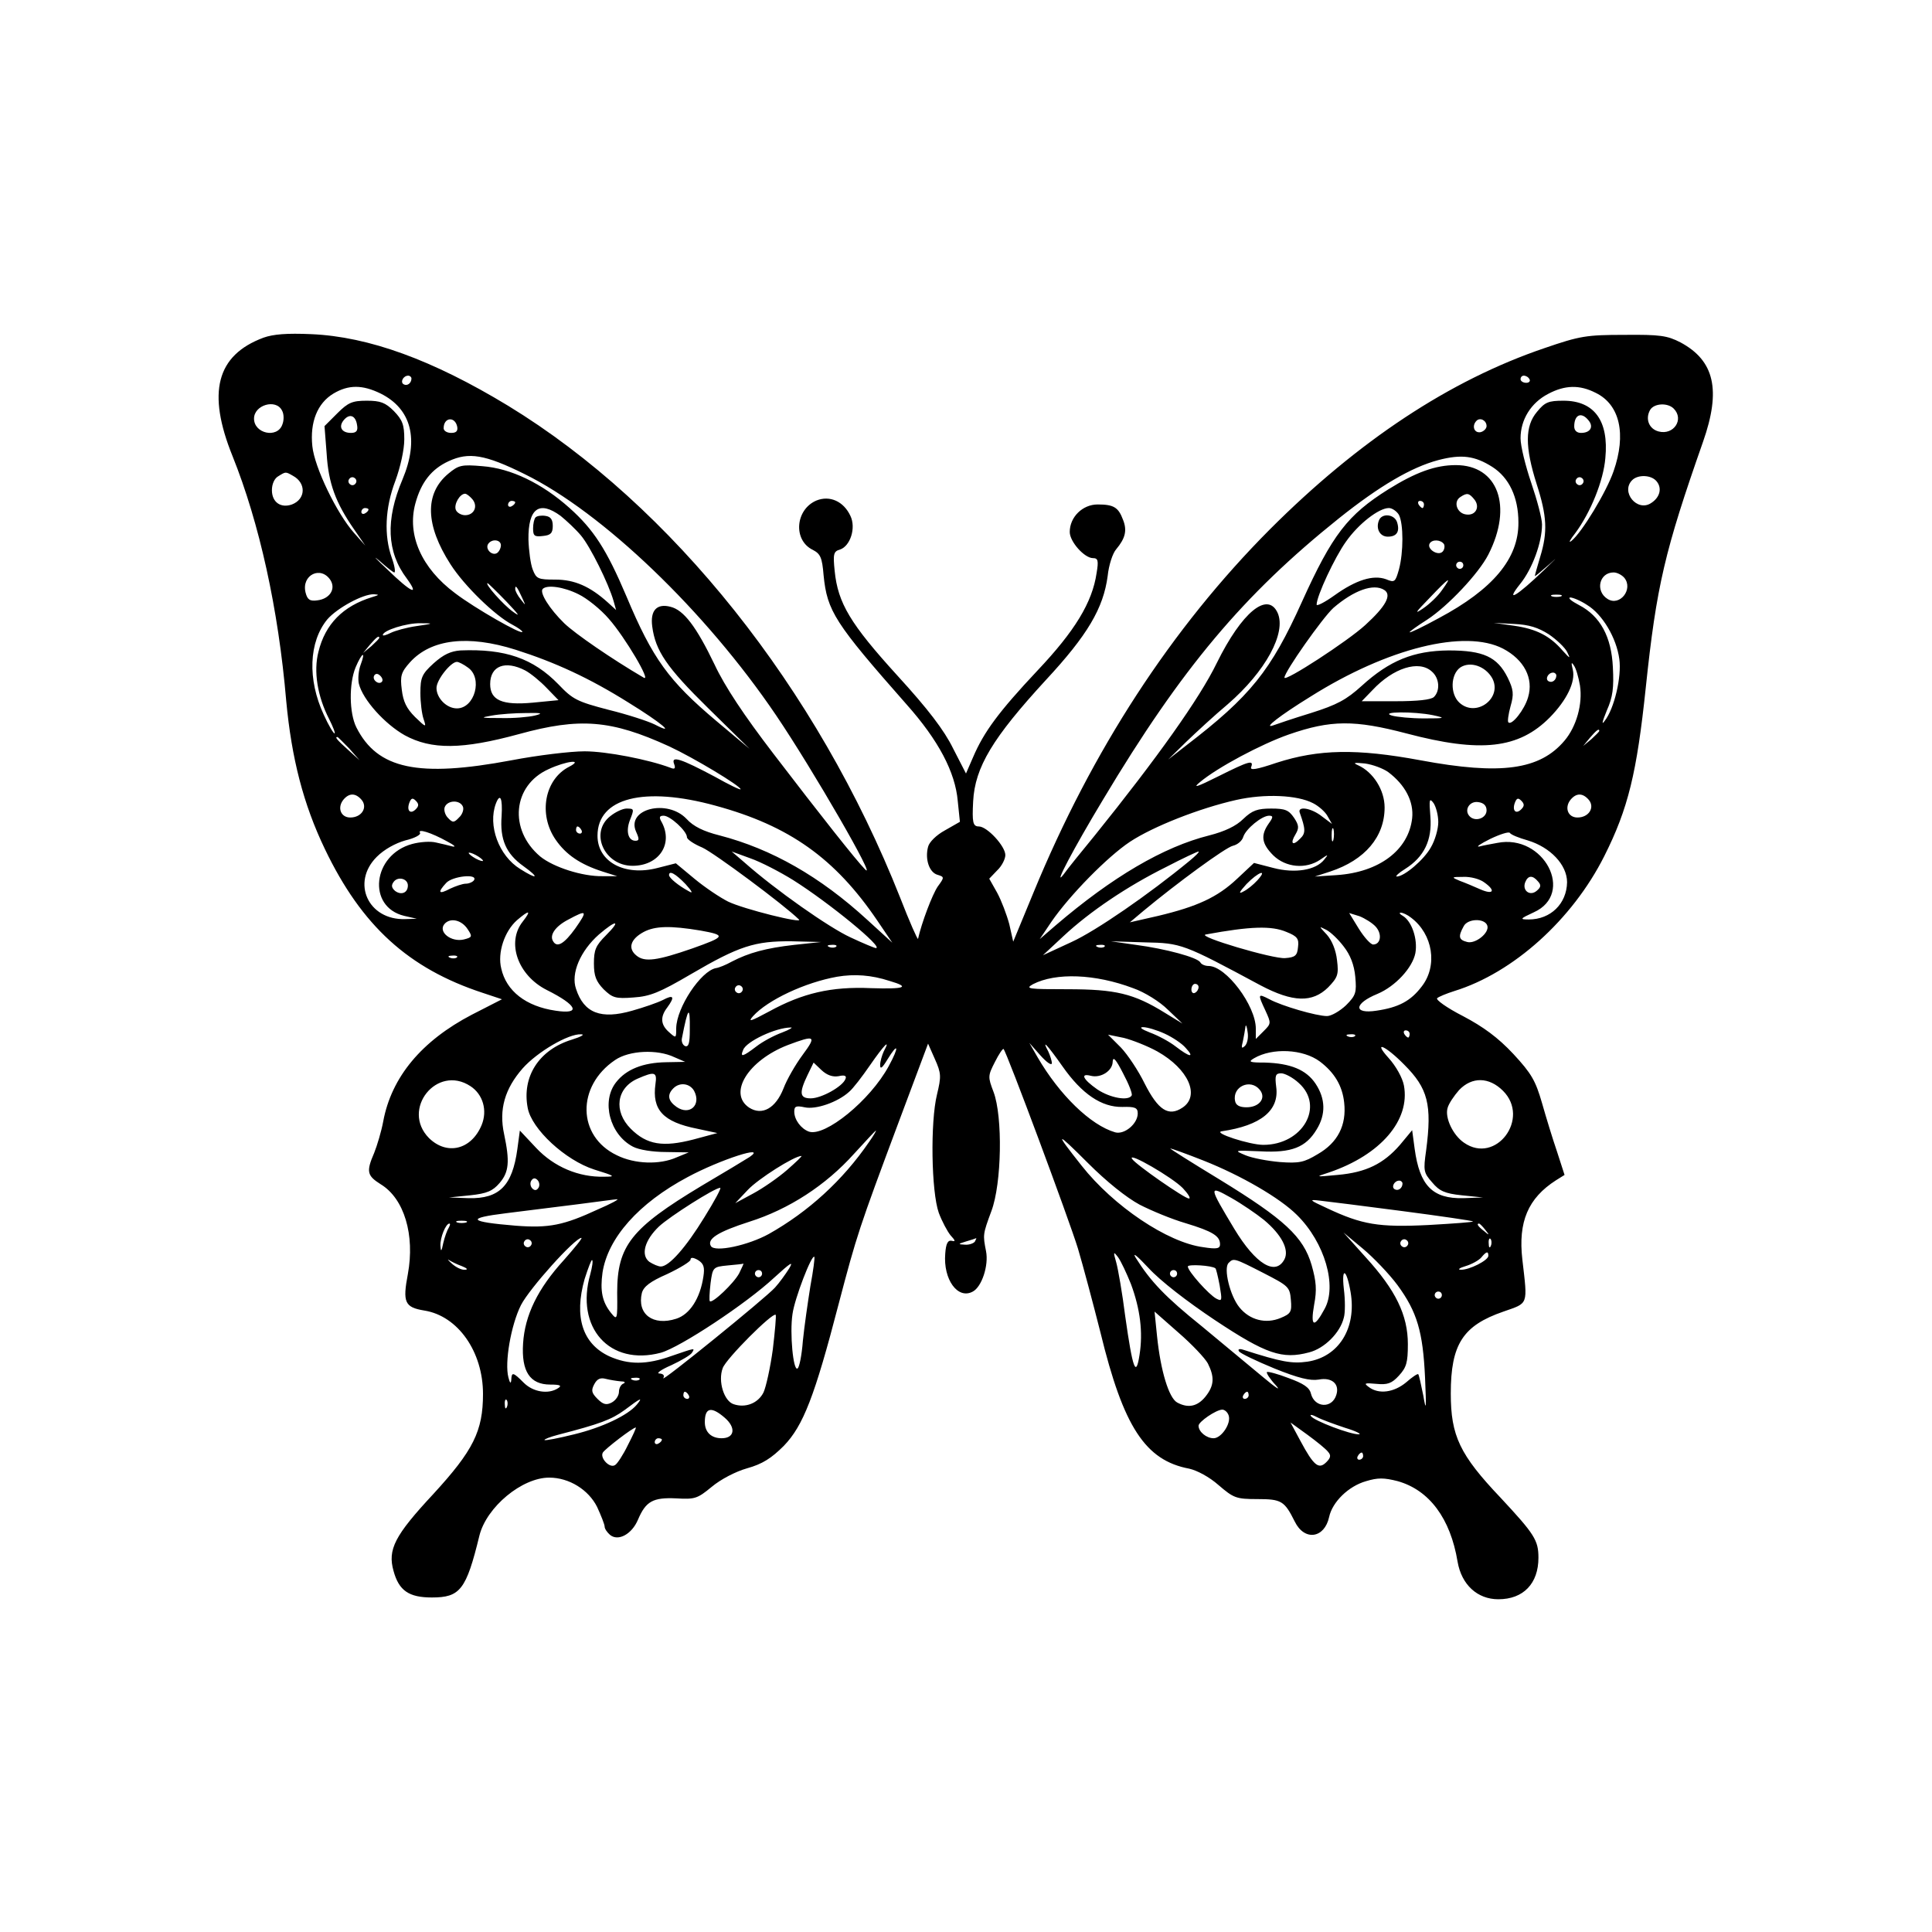 <?xml version="1.0" encoding="UTF-8" standalone="yes"?>
<svg version="1.0" xmlns="http://www.w3.org/2000/svg" width="100mm" height="100mm" viewBox="0 0 450 540" preserveAspectRatio="xMidYMid meet">
  <g transform="translate(0,540) scale(0.1,-0.1)" fill="#000000" stroke="none">
    <path d="M286 4456 c-131 -49 -158 -153 -86 -331 75 -187 128 -426 150 -684
15 -161 48 -289 108 -414 103 -215 234 -334 441 -402 l54 -18 -84 -43 c-140
-73 -225 -174 -248 -299 -5 -27 -17 -67 -25 -87 -23 -53 -20 -64 18 -88 66
-40 96 -142 76 -251 -15 -79 -9 -93 46 -102 94 -15 164 -115 164 -233 0 -104
-27 -158 -139 -280 -108 -116 -128 -155 -111 -215 15 -55 43 -74 107 -74 79 0
96 21 133 173 20 80 119 162 195 162 56 0 110 -34 134 -82 11 -24 21 -49 21
-55 0 -6 7 -16 15 -23 23 -19 61 2 78 42 22 52 42 63 107 60 52 -3 59 -1 99
32 25 21 67 43 99 52 43 12 68 28 103 63 54 56 86 138 153 396 51 194 57 212
168 509 l82 219 19 -43 c18 -40 18 -49 6 -99 -19 -77 -16 -272 5 -331 9 -24
24 -52 33 -63 14 -15 14 -18 3 -15 -11 2 -16 -8 -18 -36 -6 -72 35 -129 77
-106 25 13 45 73 37 113 -9 46 -9 47 15 112 29 77 32 264 6 333 -16 42 -16 45
4 84 11 22 22 38 24 36 9 -9 184 -479 208 -558 14 -47 42 -152 63 -235 64
-263 125 -357 248 -380 22 -5 56 -23 82 -46 42 -36 49 -39 108 -39 68 0 76 -5
105 -63 27 -55 83 -47 96 13 9 42 54 86 103 100 33 10 50 10 89 0 88 -25 147
-104 167 -225 11 -64 55 -105 114 -105 70 0 112 44 112 116 0 49 -11 66 -106
168 -114 120 -139 173 -139 291 0 138 34 190 147 229 71 25 68 16 53 146 -12
105 16 171 94 221 l24 15 -21 65 c-12 35 -31 97 -42 136 -18 62 -29 82 -80
137 -43 46 -84 76 -141 106 -45 23 -77 46 -72 50 4 4 26 13 48 20 165 51 330
200 419 377 67 133 91 233 116 471 30 285 53 382 160 687 51 145 32 227 -63
278 -37 19 -57 22 -157 21 -106 0 -124 -3 -223 -37 -265 -90 -520 -259 -767
-506 -276 -277 -498 -619 -661 -1015 l-57 -138 -11 49 c-7 26 -22 66 -34 88
l-22 39 22 23 c13 12 23 32 23 43 0 25 -51 80 -74 80 -17 0 -19 12 -16 70 5
96 55 178 203 339 117 126 161 201 173 291 3 30 14 64 24 75 25 30 31 52 19
82 -13 35 -26 43 -71 43 -42 0 -78 -35 -78 -77 0 -27 41 -73 65 -73 14 0 16
-7 10 -42 -12 -82 -61 -162 -165 -272 -109 -116 -150 -172 -180 -242 l-20 -46
-36 70 c-25 51 -70 110 -156 204 -131 144 -166 202 -175 292 -5 48 -3 55 15
60 29 10 45 61 29 94 -19 41 -58 58 -95 43 -59 -25 -66 -111 -10 -138 21 -11
26 -21 30 -71 10 -100 31 -133 232 -361 89 -100 136 -189 143 -270 l6 -58 -42
-24 c-24 -13 -44 -33 -47 -46 -9 -34 3 -71 26 -78 20 -6 20 -7 1 -33 -15 -22
-45 -101 -55 -146 -1 -4 -24 48 -50 115 -232 586 -637 1095 -1096 1375 -211
128 -389 193 -550 200 -68 3 -106 0 -134 -10z m414 -114 c0 -13 -12 -22 -22
-16 -10 6 -1 24 13 24 5 0 9 -4 9 -8z m3125 -2 c3 -5 -1 -10 -9 -10 -9 0 -16
5 -16 10 0 6 4 10 9 10 6 0 13 -4 16 -10z m-3211 -40 c86 -43 108 -128 61
-240 -48 -113 -44 -203 12 -277 37 -51 12 -39 -54 25 -33 31 -43 42 -23 25 20
-18 39 -33 42 -33 4 0 1 19 -7 41 -22 62 -19 139 10 215 14 38 25 87 25 116 0
41 -5 54 -29 79 -24 24 -38 29 -76 29 -40 0 -52 -5 -82 -35 l-36 -36 6 -77 c5
-83 25 -137 77 -212 l31 -45 -31 35 c-49 55 -111 184 -117 243 -7 67 14 120
59 147 42 25 81 25 132 0z m3396 2 c68 -33 86 -116 50 -219 -20 -58 -89 -172
-118 -195 -9 -7 -4 3 11 22 43 58 79 147 84 210 10 104 -31 160 -117 160 -42
0 -52 -4 -74 -31 -34 -40 -34 -98 -1 -202 29 -90 31 -134 10 -203 -8 -27 -15
-51 -15 -54 0 -2 19 14 43 35 24 22 16 14 -17 -18 -77 -74 -111 -94 -67 -39
34 42 61 116 61 166 0 17 -14 69 -30 116 -16 47 -30 103 -30 125 0 52 29 99
77 124 47 25 88 26 133 3z m-3672 -49 c6 -10 6 -28 1 -40 -14 -39 -79 -25 -79
17 0 38 61 56 78 23z m3890 5 c30 -30 0 -75 -42 -64 -27 7 -38 35 -24 60 11
19 49 21 66 4z m-3680 -46 c3 -16 -2 -22 -17 -22 -26 0 -36 17 -20 36 16 19
33 13 37 -14z m3442 13 c15 -18 5 -35 -21 -35 -12 0 -19 7 -19 18 0 33 20 42
40 17z m-3162 -18 c2 -12 -3 -17 -17 -17 -12 0 -21 6 -21 13 0 31 32 34 38 4z
m2877 2 c0 -7 -8 -15 -17 -17 -18 -3 -25 18 -11 32 10 10 28 1 28 -15z m-2689
-134 c218 -107 506 -383 703 -674 103 -152 285 -468 249 -431 -24 24 -126 153
-256 323 -82 107 -136 188 -165 250 -51 106 -86 152 -123 161 -38 10 -57 -10
-51 -55 9 -68 40 -114 156 -228 l116 -114 -93 78 c-133 112 -178 174 -251 348
-56 132 -92 187 -159 247 -77 69 -164 111 -244 117 -58 5 -66 3 -95 -21 -67
-56 -64 -144 6 -253 39 -61 125 -144 173 -169 15 -8 28 -17 28 -20 0 -10 -133
66 -188 108 -94 70 -135 163 -111 251 16 59 45 96 93 118 56 26 101 19 212
-36z m2705 20 c47 -30 73 -85 73 -155 1 -101 -71 -187 -223 -268 -44 -24 -81
-42 -81 -39 0 2 22 18 49 35 58 38 144 129 171 182 69 135 27 250 -91 250 -57
0 -112 -20 -189 -68 -113 -71 -156 -126 -241 -314 -87 -193 -144 -264 -324
-402 l-50 -39 50 49 c28 27 80 75 117 106 105 91 164 199 139 255 -28 61 -100
2 -170 -140 -48 -99 -167 -266 -341 -482 -36 -44 -76 -93 -88 -110 -30 -38 29
74 111 210 220 368 393 573 659 786 114 91 203 143 278 163 65 17 102 12 151
-19z m-3352 -25 c37 -20 36 -65 -3 -80 -31 -11 -56 6 -56 40 0 17 7 33 18 39
21 13 20 13 41 1z m175 -21 c-3 -5 -10 -7 -15 -3 -5 3 -7 10 -3 15 3 5 10 7
15 3 5 -3 7 -10 3 -15z m3430 0 c-3 -5 -10 -7 -15 -3 -5 3 -7 10 -3 15 3 5 10
7 15 3 5 -3 7 -10 3 -15z m206 6 c16 -19 10 -45 -15 -61 -39 -26 -86 31 -53
64 16 16 53 15 68 -3z m-3310 -50 c17 -20 5 -45 -20 -45 -11 0 -23 7 -26 15
-6 15 11 45 26 45 4 0 13 -7 20 -15z m2800 0 c18 -21 5 -47 -22 -43 -26 3 -37
36 -16 49 18 12 24 11 38 -6z m-2680 -9 c0 -3 -4 -8 -10 -11 -5 -3 -10 -1 -10
4 0 6 5 11 10 11 6 0 10 -2 10 -4z m2540 -6 c0 -5 -2 -10 -4 -10 -3 0 -8 5
-11 10 -3 6 -1 10 4 10 6 0 11 -4 11 -10z m-2950 -14 c0 -3 -4 -8 -10 -11 -5
-3 -10 -1 -10 4 0 6 5 11 10 11 6 0 10 -2 10 -4z m537 -18 c16 -13 42 -37 57
-55 26 -31 77 -134 91 -183 l7 -25 -23 21 c-50 45 -93 64 -147 64 -48 0 -53 2
-63 28 -6 15 -11 53 -12 84 -1 87 30 110 90 66z m2343 3 c13 -25 13 -105 0
-153 -10 -35 -12 -37 -36 -27 -36 13 -84 -2 -144 -45 -28 -20 -50 -31 -50 -26
0 24 51 133 82 176 35 50 92 94 120 94 9 0 22 -9 28 -19z m-2510 -85 c0 -8 -5
-18 -11 -22 -14 -8 -33 11 -25 25 10 16 36 13 36 -3z m2636 3 c3 -6 1 -16 -4
-21 -13 -13 -45 8 -36 23 7 12 31 11 40 -2z m54 -59 c0 -5 -4 -10 -10 -10 -5
0 -10 5 -10 10 0 6 5 10 10 10 6 0 10 -4 10 -10z m-3166 -42 c15 -25 -3 -52
-37 -56 -21 -3 -28 2 -33 22 -12 49 43 76 70 34z m3616 7 c26 -32 -13 -81 -47
-59 -35 22 -23 74 17 74 10 0 23 -7 30 -15z m-510 -35 c-11 -16 -35 -39 -53
-51 -25 -17 -21 -11 18 29 56 59 66 65 35 22z m-2615 -31 c35 -37 41 -45 19
-29 -27 19 -81 80 -71 80 1 0 25 -23 52 -51z m44 11 c11 -24 11 -24 -3 -6 -9
11 -16 24 -16 30 0 12 5 7 19 -24z m158 9 c23 -11 62 -42 85 -69 45 -51 120
-178 97 -164 -89 52 -192 123 -222 152 -41 40 -70 86 -60 96 12 12 58 6 100
-15z m2252 12 c22 -14 4 -46 -53 -98 -49 -45 -226 -160 -226 -147 0 16 107
168 137 195 57 49 112 69 142 50z m-2829 -20 c-81 -25 -131 -75 -150 -153 -14
-54 -3 -124 30 -188 11 -22 18 -40 15 -40 -3 0 -17 23 -30 52 -46 99 -42 204
10 267 28 32 100 71 130 70 16 -1 15 -2 -5 -8z m3323 2 c-7 -2 -19 -2 -25 0
-7 3 -2 5 12 5 14 0 19 -2 13 -5z m73 -24 c43 -26 82 -92 90 -151 7 -49 -14
-139 -41 -173 -9 -13 -7 -3 6 29 17 38 20 64 17 121 -4 85 -35 143 -95 174
-21 11 -32 20 -24 21 7 0 29 -9 47 -21z m-3272 -59 c-28 -4 -60 -13 -72 -19
-12 -6 -22 -9 -22 -6 0 13 67 34 105 33 38 0 38 -1 -11 -8z m3165 -23 c22 -15
45 -37 51 -49 10 -20 9 -20 -12 3 -36 42 -74 61 -136 70 l-57 8 57 -3 c42 -2
67 -10 97 -29z m-3269 -10 c0 -2 -10 -12 -22 -23 l-23 -19 19 23 c18 21 26 27
26 19z m381 -33 c110 -35 206 -79 316 -148 91 -56 135 -93 73 -61 -18 9 -76
28 -129 41 -88 23 -100 29 -140 71 -71 73 -149 100 -274 95 -27 -2 -47 -11
-75 -36 -33 -30 -37 -40 -37 -83 0 -26 4 -59 9 -73 8 -24 7 -24 -24 6 -24 24
-33 43 -37 76 -5 39 -2 49 23 77 59 65 162 77 295 35z m2760 3 c59 -31 86 -83
70 -136 -10 -35 -46 -80 -55 -70 -3 2 0 23 6 45 10 34 8 47 -8 80 -29 58 -68
76 -165 76 -98 -1 -165 -28 -243 -99 -43 -39 -69 -53 -142 -76 -49 -15 -96
-31 -104 -34 -33 -12 17 27 103 80 216 136 432 189 538 134z m-3193 -45 c-6
-16 -8 -40 -5 -53 11 -45 73 -113 128 -144 75 -41 161 -40 319 3 171 47 258
40 420 -34 69 -32 200 -111 200 -120 0 -3 -33 13 -72 35 -94 50 -123 60 -114
36 5 -13 2 -16 -10 -11 -61 23 -179 46 -240 46 -39 0 -131 -11 -204 -25 -261
-49 -375 -25 -434 92 -20 40 -21 122 -2 168 18 42 29 47 14 7z m300 -8 c42
-29 19 -114 -31 -114 -29 0 -57 29 -57 57 0 23 40 73 57 73 5 0 19 -7 31 -16z
m2863 -30 c29 -55 -45 -111 -92 -68 -26 24 -25 78 2 98 28 19 71 4 90 -30z
m245 -20 c8 -52 -10 -115 -43 -154 -69 -82 -178 -97 -403 -55 -178 33 -284 31
-402 -7 -56 -19 -75 -22 -71 -12 8 21 -6 17 -92 -26 -60 -30 -73 -34 -51 -16
49 41 171 106 248 133 118 41 184 41 329 3 208 -55 314 -43 401 45 47 48 72
99 64 133 -5 20 -4 23 3 12 6 -8 13 -33 17 -56z m-2948 42 c15 -8 42 -30 60
-49 l33 -34 -72 -7 c-86 -8 -119 7 -119 52 0 51 42 67 98 38z m2534 -3 c21
-18 24 -53 6 -71 -8 -8 -46 -12 -107 -12 l-95 0 30 31 c58 62 130 85 166 52z
m-2935 -29 c-9 -9 -28 6 -21 18 4 6 10 6 17 -1 6 -6 8 -13 4 -17z m3283 18 c0
-13 -12 -22 -22 -16 -10 6 -1 24 13 24 5 0 9 -4 9 -8z m-2855 -112 c-16 -4
-59 -8 -95 -7 -57 0 -60 1 -25 7 22 4 65 7 95 7 45 1 49 -1 25 -7z m2510 1
c37 -8 35 -9 -25 -9 -36 0 -76 4 -90 8 -35 11 61 12 115 1z m465 -44 c0 -2
-10 -12 -22 -23 l-23 -19 19 23 c18 21 26 27 26 19z m-3494 -49 l29 -33 -32
29 c-31 28 -38 36 -30 36 2 0 16 -15 33 -32z m615 -51 c-69 -35 -87 -133 -38
-204 29 -42 69 -69 131 -89 l41 -13 -41 0 c-56 -1 -137 25 -174 55 -89 75 -77
199 23 244 49 23 100 29 58 7z m2289 -15 c48 -36 72 -83 67 -129 -10 -89 -92
-151 -211 -159 l-61 -4 43 14 c97 32 152 97 152 179 0 49 -32 99 -74 118 -16
7 -11 8 19 5 22 -3 51 -14 65 -24z m-2869 -78 c17 -21 0 -49 -32 -49 -27 0
-37 28 -19 50 16 19 34 19 51 -1z m989 -16 c206 -56 334 -147 452 -321 l42
-62 -70 64 c-132 121 -267 198 -413 236 -44 11 -73 25 -92 46 -54 57 -170 28
-141 -36 9 -20 9 -25 -2 -25 -20 0 -27 26 -16 56 13 33 13 34 -9 34 -10 0 -30
-9 -45 -21 -59 -46 -17 -139 62 -139 73 0 114 60 82 121 -9 15 -7 19 5 19 18
0 65 -43 65 -60 0 -6 19 -19 43 -29 33 -15 227 -159 270 -201 14 -13 -155 29
-198 50 -22 11 -64 39 -93 63 l-53 44 -51 -13 c-92 -24 -168 17 -168 90 0 106
130 139 330 84z m1670 7 c16 -8 35 -25 41 -37 l12 -21 -28 21 c-30 24 -70 30
-62 10 16 -45 17 -57 1 -72 -21 -22 -29 -14 -13 12 10 17 10 25 -4 46 -15 22
-25 26 -64 26 -38 0 -53 -5 -78 -29 -20 -20 -52 -35 -95 -46 -128 -32 -271
-116 -430 -252 l-44 -38 33 49 c51 74 156 181 219 223 65 43 195 94 297 117
80 18 171 14 215 -9z m771 9 c17 -21 0 -49 -32 -49 -27 0 -37 28 -19 50 16 19
34 19 51 -1z m-3279 -26 c-15 -15 -26 -4 -18 18 5 13 9 15 18 6 9 -9 9 -15 0
-24z m240 -19 c-5 -65 12 -105 61 -140 46 -33 40 -39 -9 -8 -60 37 -91 122
-68 183 12 31 19 15 16 -35z m2618 -17 c0 -19 -9 -51 -21 -71 -19 -34 -74 -81
-95 -81 -5 0 5 10 23 21 54 34 76 81 71 146 -4 49 -3 54 9 38 7 -11 13 -34 13
-53z m232 36 c-15 -15 -26 -4 -18 18 5 13 9 15 18 6 9 -9 9 -15 0 -24z m-2958
7 c3 -8 -2 -22 -11 -30 -14 -15 -18 -15 -31 -1 -8 8 -12 22 -9 30 8 20 43 21
51 1z m2861 -10 c0 -22 -31 -33 -47 -17 -17 17 -1 44 24 40 15 -2 23 -10 23
-23z m-609 -37 c-23 -33 -20 -56 13 -89 35 -34 91 -39 131 -12 23 16 24 16 11
0 -23 -29 -81 -39 -142 -23 l-54 14 -47 -44 c-55 -52 -112 -78 -221 -104 l-79
-18 38 32 c94 78 229 177 250 182 13 3 26 14 29 25 7 22 52 59 72 59 12 0 12
-4 -1 -22z m-1921 -18 c3 -5 1 -10 -4 -10 -6 0 -11 5 -11 10 0 6 2 10 4 10 3
0 8 -4 11 -10z m2102 -27 c-3 -10 -5 -4 -5 12 0 17 2 24 5 18 2 -7 2 -21 0
-30z m-2477 -5 c19 -10 26 -16 15 -14 -11 3 -32 8 -46 11 -15 4 -45 2 -67 -4
-111 -30 -127 -176 -22 -201 l35 -8 -33 -1 c-103 -3 -151 102 -79 174 21 21
52 38 80 46 26 6 44 16 41 21 -8 13 31 1 76 -24z m3020 3 c63 -19 110 -68 110
-117 -1 -60 -46 -104 -107 -104 -26 0 -25 2 14 20 116 52 28 220 -102 194 -16
-3 -39 -7 -50 -10 -11 -2 2 7 30 21 27 13 52 21 55 17 3 -5 25 -14 50 -21z
m-2920 -57 c0 -2 -9 0 -20 6 -11 6 -20 13 -20 16 0 2 9 0 20 -6 11 -6 20 -13
20 -16z m867 -54 c100 -63 255 -190 231 -190 -3 0 -35 13 -71 30 -59 27 -209
132 -297 210 l-35 30 52 -19 c29 -10 83 -38 120 -61z m1108 54 c-114 -94 -262
-196 -330 -227 l-80 -37 58 54 c73 68 178 139 287 193 46 24 87 43 90 43 3 -1
-8 -12 -25 -26z m-1409 -65 c19 -21 22 -28 9 -20 -28 15 -55 37 -55 45 0 14
18 4 46 -25z m1598 10 c-10 -11 -28 -26 -39 -31 -14 -8 -12 -2 9 21 33 34 61
44 30 10z m-2374 -14 c0 -21 -19 -28 -36 -15 -10 9 -11 16 -3 26 12 15 39 8
39 -11z m185 15 c-3 -5 -14 -10 -23 -10 -9 0 -29 -7 -44 -14 -32 -17 -36 -11
-11 16 17 19 89 27 78 8z m2823 -6 c33 -23 27 -36 -10 -20 -18 8 -44 19 -58
24 -24 10 -24 11 10 11 20 1 46 -6 58 -15z m151 2 c9 -10 8 -16 -4 -26 -19
-16 -41 1 -32 24 8 20 21 20 36 2z m-2838 -112 c-46 -58 -14 -150 67 -191 86
-43 97 -69 25 -58 -83 12 -138 55 -152 118 -11 44 9 104 44 135 35 30 41 28
16 -4z m147 -19 c-31 -43 -51 -55 -62 -36 -11 17 6 42 43 61 52 28 54 25 19
-25z m2237 5 c19 -21 14 -50 -7 -50 -7 0 -25 20 -40 44 l-27 44 29 -9 c15 -6
36 -19 45 -29z m99 25 c61 -46 75 -134 30 -192 -31 -41 -65 -59 -127 -68 -65
-10 -63 20 3 47 50 21 98 73 106 114 7 39 -10 89 -35 104 -9 5 -11 9 -6 9 6 0
19 -6 29 -14z m-2637 -32 c14 -21 13 -23 -11 -29 -35 -8 -72 21 -54 43 16 19
48 12 65 -14z m2850 10 c7 -20 -33 -52 -56 -46 -24 6 -26 15 -10 44 11 22 59
23 66 2z m-2463 -27 c-29 -29 -34 -41 -34 -79 0 -35 6 -50 27 -72 25 -24 33
-27 84 -23 46 3 73 14 160 65 135 79 179 93 282 92 l82 -2 -75 -8 c-79 -9
-127 -22 -175 -47 -16 -9 -36 -17 -44 -18 -42 -8 -110 -110 -111 -168 0 -28 0
-29 -20 -11 -24 21 -25 43 -5 69 22 30 18 37 -12 21 -16 -8 -54 -21 -86 -30
-87 -25 -135 -7 -157 61 -15 43 12 106 64 152 49 42 63 41 20 -2z m264 13 c72
-13 70 -17 -23 -50 -98 -34 -133 -39 -156 -20 -25 20 -17 46 20 66 32 17 75
18 159 4z m1638 -4 c30 -12 35 -19 32 -42 -2 -24 -8 -29 -36 -31 -33 -3 -249
61 -222 66 125 23 184 25 226 7z m160 -41 c18 -23 29 -51 32 -84 4 -44 2 -52
-26 -80 -17 -16 -41 -30 -53 -30 -29 0 -126 28 -161 47 -33 17 -33 15 -11 -32
16 -35 16 -36 -5 -57 l-22 -22 0 29 c0 64 -83 175 -132 175 -9 0 -20 4 -23 10
-8 14 -97 38 -180 49 l-70 10 95 -3 c102 -2 107 -4 323 -120 91 -48 145 -49
189 -6 27 28 30 36 25 76 -3 28 -14 55 -28 71 -23 25 -24 25 -2 14 12 -6 34
-27 49 -47z m-1419 0 c-3 -3 -12 -4 -19 -1 -8 3 -5 6 6 6 11 1 17 -2 13 -5z
m750 0 c-3 -3 -12 -4 -19 -1 -8 3 -5 6 6 6 11 1 17 -2 13 -5z m-1810 -30 c-3
-3 -12 -4 -19 -1 -8 3 -5 6 6 6 11 1 17 -2 13 -5z m1210 -66 c58 -17 43 -23
-52 -20 -112 5 -192 -14 -285 -65 -52 -28 -61 -31 -45 -13 41 45 145 94 235
110 48 8 95 5 147 -12z m680 -20 c32 -11 75 -38 97 -60 l41 -39 -49 30 c-87
54 -138 66 -273 66 -108 0 -119 1 -96 14 64 33 174 29 280 -11z m-1093 -9 c-3
-5 -10 -7 -15 -3 -5 3 -7 10 -3 15 3 5 10 7 15 3 5 -3 7 -10 3 -15z m1276 12
c0 -6 -4 -13 -10 -16 -5 -3 -10 1 -10 9 0 9 5 16 10 16 6 0 10 -4 10 -9z
m-1422 -120 c0 -36 -3 -48 -13 -45 -7 3 -11 13 -9 22 17 88 23 94 22 23z
m1551 -45 c-9 -8 -10 -5 -5 14 3 14 6 32 7 40 1 8 4 2 6 -14 3 -16 -1 -34 -8
-40z m-1293 38 c-22 -8 -54 -25 -72 -39 -38 -29 -46 -31 -37 -10 8 24 92 63
133 63 8 1 -3 -6 -24 -14z m1069 -3 c22 -10 49 -28 59 -40 26 -28 12 -27 -28
4 -18 14 -50 31 -72 39 -23 9 -31 15 -19 15 11 0 38 -8 60 -18z m685 -1 c0 -5
-2 -10 -4 -10 -3 0 -8 5 -11 10 -3 6 -1 10 4 10 6 0 11 -4 11 -10z m-2342 -16
c-91 -28 -140 -103 -123 -191 11 -59 105 -146 186 -172 58 -18 61 -20 28 -20
-72 -2 -141 28 -190 80 l-46 49 -7 -52 c-14 -102 -50 -139 -136 -137 l-55 2
59 6 c47 5 63 12 82 34 27 31 29 61 13 137 -15 69 2 127 52 184 41 46 128 97
163 95 12 0 0 -7 -26 -15z m1637 -33 c87 -49 120 -124 70 -157 -39 -26 -68 -7
-106 68 -17 35 -47 80 -66 100 l-36 36 44 -9 c24 -6 67 -23 94 -38z m552 43
c-3 -3 -12 -4 -19 -1 -8 3 -5 6 6 6 11 1 17 -2 13 -5z m-1544 -53 c-20 -27
-44 -69 -53 -93 -22 -56 -60 -77 -96 -54 -60 40 -3 132 108 175 77 29 81 26
41 -28z m227 10 c-5 -11 -10 -28 -10 -38 0 -13 6 -8 20 15 31 51 34 37 4 -18
-52 -96 -178 -198 -223 -183 -22 8 -41 33 -41 56 0 15 5 17 29 12 31 -7 92 14
124 43 11 9 37 43 59 75 38 55 59 77 38 38z m470 -33 c0 7 -5 22 -10 33 -20
37 -3 19 40 -42 54 -77 109 -114 167 -113 35 1 43 -2 43 -18 0 -29 -37 -60
-63 -53 -69 20 -156 105 -217 210 l-23 40 31 -35 c17 -19 31 -29 32 -22z m985
-4 c66 -66 78 -111 61 -240 -8 -56 -7 -62 17 -89 20 -24 35 -31 83 -36 l59 -6
-55 -2 c-86 -2 -122 35 -136 138 l-7 52 -34 -41 c-46 -53 -95 -77 -174 -84
-64 -6 -64 -6 -24 7 144 49 227 146 209 243 -4 21 -22 54 -43 77 -45 50 -9 35
44 -19z m-236 9 c41 -31 63 -68 68 -115 7 -63 -18 -112 -74 -144 -38 -23 -52
-26 -106 -22 -34 3 -77 11 -96 19 -33 14 -32 14 41 11 88 -5 128 11 158 61 26
42 25 86 -3 128 -26 39 -70 57 -142 59 -43 0 -47 2 -30 12 51 30 137 26 184
-9z m-1804 12 l30 -13 -53 -1 c-65 -1 -112 -20 -140 -56 -42 -53 -18 -146 47
-180 17 -9 56 -15 93 -15 l63 -1 -34 -14 c-47 -21 -117 -19 -167 6 -111 53
-113 193 -5 266 39 27 118 31 166 8z m1278 -107 c-9 -16 -60 -7 -96 17 -40 28
-49 46 -18 38 28 -7 61 14 61 40 1 15 9 6 29 -33 16 -30 27 -58 24 -62z m-819
54 c17 4 23 1 19 -8 -8 -21 -67 -54 -97 -54 -31 0 -33 15 -9 65 l17 35 22 -21
c15 -14 31 -20 48 -17z m-512 -22 c-10 -72 21 -106 117 -125 l56 -12 -67 -18
c-85 -22 -130 -15 -175 30 -49 49 -40 114 19 140 48 21 55 19 50 -15z m1798 3
c73 -65 11 -173 -99 -173 -38 0 -143 34 -116 38 109 16 161 58 152 124 -4 32
-2 38 14 38 10 0 33 -12 49 -27z m-2315 -9 c35 -23 48 -68 31 -109 -29 -69
-97 -85 -147 -36 -79 80 22 207 116 145z m2886 -13 c77 -77 -20 -207 -109
-145 -31 21 -54 70 -46 97 3 12 18 34 32 50 36 38 84 37 123 -2z m-2261 0 c21
-40 -13 -70 -49 -45 -24 17 -27 34 -9 52 18 18 46 14 58 -7z m1581 3 c19 -23
-1 -49 -37 -49 -20 0 -30 6 -32 18 -8 40 43 63 69 31z m-1092 -146 c-74 -108
-170 -195 -280 -257 -58 -32 -151 -52 -162 -34 -12 20 20 40 107 68 111 35
214 102 293 190 32 35 59 64 61 65 2 0 -7 -15 -19 -32z m756 -175 c33 -17 91
-41 129 -52 76 -23 96 -36 96 -59 0 -12 -9 -14 -47 -8 -100 13 -251 115 -340
228 -77 97 -73 98 18 7 52 -52 107 -96 144 -116z m179 123 c106 -42 214 -105
261 -152 78 -77 113 -199 77 -263 -29 -54 -40 -50 -29 12 8 42 6 65 -7 111
-23 79 -76 128 -257 239 -79 48 -141 87 -138 87 3 0 45 -15 93 -34z m-1269 10
c-11 -7 -72 -44 -135 -81 -196 -118 -235 -167 -235 -298 1 -77 0 -78 -17 -57
-25 31 -31 62 -24 113 15 97 101 194 238 267 91 49 225 92 173 56z m105 -36
c-24 -21 -67 -51 -95 -66 l-50 -27 35 37 c29 31 130 95 150 95 3 0 -15 -17
-40 -39z m1106 -51 c15 -16 23 -29 17 -29 -12 0 -149 95 -159 111 -13 21 113
-52 142 -82z m-1801 1 c-5 -8 -11 -8 -17 -2 -6 6 -7 16 -3 22 5 8 11 8 17 2 6
-6 7 -16 3 -22z m2415 12 c0 -13 -12 -22 -22 -16 -10 6 -1 24 13 24 5 0 9 -4
9 -8z m-1951 -94 c-52 -85 -99 -138 -122 -138 -7 0 -21 6 -32 13 -25 19 -13
61 27 99 30 28 156 108 171 108 4 0 -16 -37 -44 -82z m1564 -8 c49 -41 71 -83
57 -110 -25 -47 -80 -14 -140 85 -72 120 -73 123 -9 87 30 -17 71 -45 92 -62z
m-1861 30 c-97 -45 -137 -53 -230 -46 -133 11 -141 21 -27 35 55 7 145 18 200
25 55 7 105 14 110 14 6 0 -18 -13 -53 -28z m2247 -5 c107 -14 196 -27 198
-29 2 -2 -54 -6 -124 -10 -140 -7 -186 1 -284 47 -50 23 -52 25 -19 21 19 -2
122 -15 229 -29z m-2616 -32 c-7 -2 -19 -2 -25 0 -7 3 -2 5 12 5 14 0 19 -2
13 -5z m-49 -15 c-4 -6 -11 -25 -15 -42 -5 -25 -7 -26 -8 -8 -1 23 15 62 25
62 3 0 2 -5 -2 -12z m2897 -5 c13 -16 12 -17 -3 -4 -17 13 -22 21 -14 21 2 0
10 -8 17 -17z m-245 -155 c55 -75 71 -130 77 -258 4 -90 3 -97 -5 -50 -6 30
-12 57 -14 59 -2 2 -17 -8 -34 -23 -34 -28 -76 -34 -104 -13 -15 11 -12 12 21
9 31 -3 43 1 63 23 21 23 25 36 25 88 0 81 -34 151 -118 243 l-62 69 54 -45
c30 -25 74 -71 97 -102z m-2422 111 c-3 -5 -10 -7 -15 -3 -5 3 -7 10 -3 15 3
5 10 7 15 3 5 -3 7 -10 3 -15z m92 -41 c-73 -80 -109 -154 -114 -233 -5 -78
19 -115 76 -115 28 0 33 -3 22 -10 -27 -18 -70 -11 -96 15 -30 30 -34 31 -35
8 -1 -12 -4 -9 -8 7 -11 41 7 146 35 202 24 47 151 188 169 188 4 0 -19 -28
-49 -62z m1149 52 c-3 -5 -16 -10 -28 -9 -20 1 -20 2 3 9 14 4 26 8 28 9 2 1
0 -3 -3 -9z m1209 -11 c-3 -5 -10 -7 -15 -3 -5 3 -7 10 -3 15 3 5 10 7 15 3 5
-3 7 -10 3 -15z m233 -1 c-3 -8 -6 -5 -6 6 -1 11 2 17 5 13 3 -3 4 -12 1 -19z
m-771 -208 c143 -95 188 -110 263 -90 43 11 87 55 97 97 4 13 4 50 0 81 -7 63
8 55 19 -10 17 -100 -33 -181 -121 -194 -43 -6 -72 -1 -178 33 -12 4 -17 2
-13 -4 4 -6 48 -27 99 -48 67 -27 100 -35 124 -31 36 7 59 -12 49 -43 -12 -39
-61 -36 -71 4 -4 17 -21 28 -62 43 -31 12 -58 19 -61 17 -2 -3 9 -20 25 -37
16 -18 0 -7 -36 23 -36 30 -113 94 -171 142 -102 82 -143 125 -185 192 -10 17
6 3 36 -29 33 -36 108 -94 186 -146z m-235 101 c26 -70 34 -135 24 -198 -10
-65 -19 -40 -40 108 -8 64 -20 132 -25 150 -9 31 -8 32 5 15 8 -11 24 -45 36
-75z m999 79 c0 -13 -54 -40 -77 -39 -10 0 -4 5 13 10 17 5 37 16 44 24 14 17
20 19 20 5z m-2869 -29 c15 -6 18 -10 8 -10 -9 -1 -25 7 -36 17 -10 9 -14 14
-8 10 6 -4 22 -12 36 -17z m675 -29 c-9 -61 -38 -106 -76 -118 -65 -21 -110
13 -96 72 5 18 23 32 71 53 36 17 65 35 65 40 0 7 7 7 21 -1 16 -10 19 -20 15
-46z m299 -27 c-7 -44 -17 -113 -21 -153 -3 -40 -10 -75 -15 -77 -12 -8 -22
99 -14 152 6 44 54 168 61 160 2 -1 -3 -39 -11 -82z m-615 34 c-43 -150 54
-258 197 -220 54 15 240 138 317 210 45 41 55 48 42 26 -10 -16 -28 -41 -40
-54 -26 -29 -322 -269 -312 -253 4 8 0 12 -11 13 -10 0 5 11 33 23 28 13 55
29 58 35 9 14 10 14 -57 -9 -70 -25 -120 -25 -174 -1 -75 35 -99 110 -69 216
10 31 19 55 21 53 3 -2 0 -20 -5 -39z m1881 3 c70 -36 74 -39 77 -75 3 -34 0
-39 -29 -51 -41 -17 -86 -6 -115 30 -26 32 -45 109 -30 124 14 14 15 14 97
-28z m-1465 -1 c-15 -28 -75 -85 -82 -78 -2 2 -1 24 2 50 6 45 7 46 48 50 22
2 42 4 44 5 1 1 -4 -11 -12 -27z m1331 14 c2 -1 7 -22 12 -48 7 -42 7 -45 -9
-37 -21 11 -80 77 -80 90 0 7 67 3 77 -5z m-1267 -15 c0 -5 -4 -10 -10 -10 -5
0 -10 5 -10 10 0 6 5 10 10 10 6 0 10 -4 10 -10z m1160 0 c0 -5 -4 -10 -10
-10 -5 0 -10 5 -10 10 0 6 5 10 10 10 6 0 10 -4 10 -10z m740 -60 c0 -5 -4
-10 -10 -10 -5 0 -10 5 -10 10 0 6 5 10 10 10 6 0 10 -4 10 -10z m-1870 -152
c-7 -51 -19 -105 -26 -120 -15 -30 -50 -44 -83 -33 -27 8 -45 64 -31 101 9 26
140 157 148 149 2 -2 -2 -46 -8 -97z m1216 -39 c19 -38 18 -62 -7 -93 -22 -27
-48 -33 -79 -16 -23 13 -46 88 -56 185 l-7 69 67 -59 c37 -32 74 -71 82 -86z
m-1641 -50 c11 0 14 -3 8 -6 -7 -2 -13 -13 -13 -23 0 -11 -9 -24 -20 -30 -15
-8 -24 -6 -40 10 -17 17 -18 24 -9 41 8 15 17 19 32 15 12 -3 31 -6 42 -7z
m52 5 c-3 -3 -12 -4 -19 -1 -8 3 -5 6 6 6 11 1 17 -2 13 -5z m138 -44 c3 -5 1
-10 -4 -10 -6 0 -11 5 -11 10 0 6 2 10 4 10 3 0 8 -4 11 -10z m1565 0 c0 -5
-5 -10 -11 -10 -5 0 -7 5 -4 10 3 6 8 10 11 10 2 0 4 -4 4 -10z m-2073 -32
c-3 -8 -6 -5 -6 6 -1 11 2 17 5 13 3 -3 4 -12 1 -19z m363 6 c-25 -30 -97 -64
-175 -83 -44 -11 -81 -18 -83 -16 -2 2 16 9 39 15 116 30 148 42 185 69 45 34
52 37 34 15z m246 -37 c32 -28 27 -57 -9 -57 -29 0 -47 17 -47 45 0 41 18 45
56 12z m1408 7 c8 -22 -20 -64 -42 -64 -20 0 -42 18 -42 35 0 11 48 44 66 45
7 0 15 -7 18 -16z m326 -35 c30 -9 47 -18 38 -18 -23 -1 -126 38 -134 51 -4 5
4 4 17 -3 13 -7 49 -20 79 -30z m-48 -67 c9 -10 7 -17 -5 -29 -21 -21 -35 -10
-72 59 l-28 52 47 -34 c26 -19 52 -40 58 -48z m-1957 19 c-13 -27 -30 -53 -36
-56 -15 -10 -43 20 -34 35 7 11 84 70 92 70 2 0 -8 -22 -22 -49z m95 15 c0 -3
-4 -8 -10 -11 -5 -3 -10 -1 -10 4 0 6 5 11 10 11 6 0 10 -2 10 -4z m1960 -46
c0 -5 -5 -10 -11 -10 -5 0 -7 5 -4 10 3 6 8 10 11 10 2 0 4 -4 4 -10z"/>
    <path d="M1047 3954 c-4 -4 -7 -18 -7 -31 0 -21 4 -24 28 -21 21 2 27 8 27 28
0 18 -6 26 -20 28 -12 2 -24 0 -28 -4z"/>
    <path d="M3404 3945 c-9 -23 3 -45 25 -45 25 0 34 14 26 40 -7 23 -43 27 -51
5z"/>
  </g>
</svg>